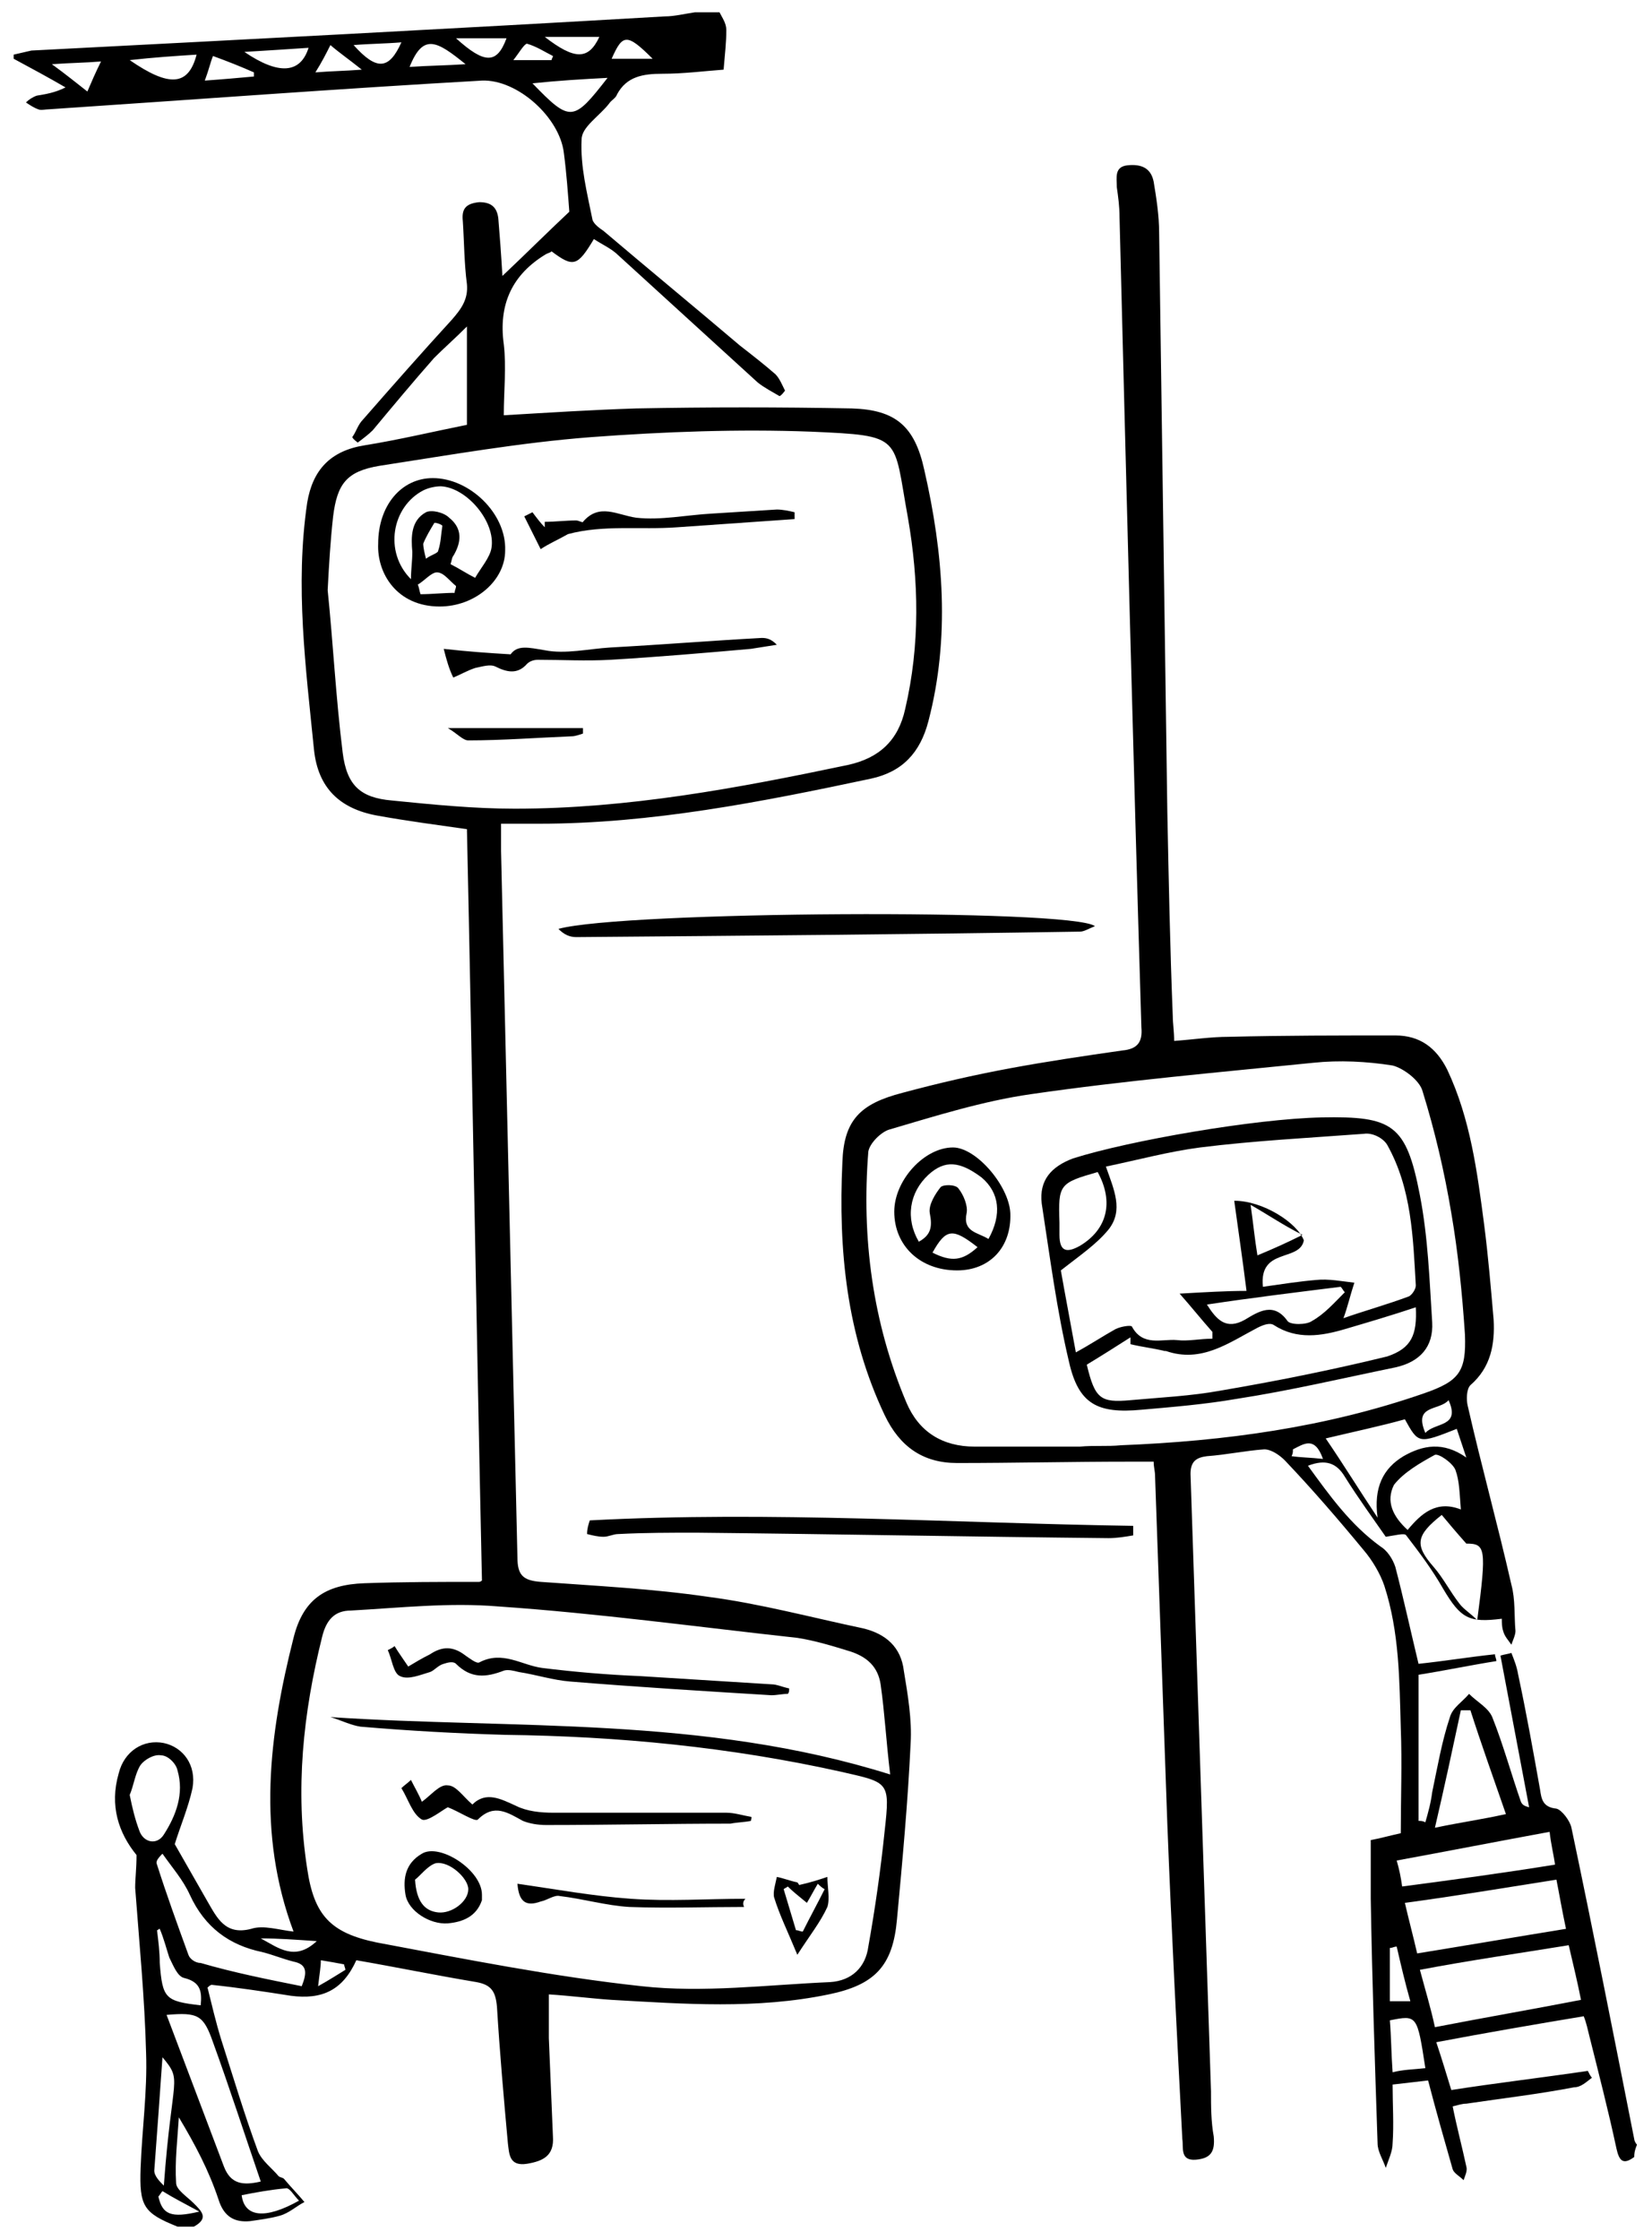<?xml version="1.0" encoding="utf-8"?>
<!-- Generator: Adobe Illustrator 25.1.0, SVG Export Plug-In . SVG Version: 6.00 Build 0)  -->
<svg version="1.1" id="Layer_1" xmlns="http://www.w3.org/2000/svg" xmlns:xlink="http://www.w3.org/1999/xlink" x="0px" y="0px"
	 viewBox="0 0 121 164" style="enable-background:new 0 0 121 164;" xml:space="preserve">
<g>
	<path d="M13,163c-2.5-1-2.8-1.5-2.7-4.3c0.1-2.8,0.5-5.6,0.4-8.4c-0.1-4-0.5-8.1-0.8-12.1c0-0.7,0.1-1.4,0.1-2.4
		c-1.3-1.6-2-3.6-1.3-6c0.4-1.6,1.8-2.5,3.3-2.2c1.4,0.3,2.4,1.6,2.1,3.3c-0.3,1.4-0.9,2.8-1.3,4.1c0.8,1.4,1.6,2.8,2.4,4.2
		c0.7,1.2,1.3,2.5,3.2,2c0.9-0.3,2.1,0.1,3.1,0.2c-2.7-7.2-1.8-14.4,0-21.5c0.7-2.8,2.3-3.9,5.2-4c2.8-0.1,5.6-0.1,8.4-0.1
		c0,0,0.1,0,0.2-0.1c-0.4-18.3-0.7-36.7-1.1-55c-2.1-0.3-4.4-0.6-6.6-1c-2.7-0.5-4.3-2-4.6-4.8c-0.6-6-1.4-12-0.5-18.1
		c0.4-2.4,1.7-3.8,4.2-4.2c2.5-0.4,5-1,7.5-1.5c0-2.3,0-4.6,0-7.2c-0.9,0.9-1.7,1.6-2.4,2.3c-1.5,1.7-3,3.5-4.5,5.3
		c-0.3,0.3-0.7,0.6-1.1,0.9c-0.1-0.1-0.3-0.2-0.4-0.4c0.3-0.4,0.4-0.9,0.8-1.3c2.1-2.4,4.3-4.9,6.5-7.3c0.7-0.8,1.2-1.5,1.1-2.6
		c-0.2-1.5-0.2-3.1-0.3-4.6c-0.1-0.9,0.2-1.3,1.2-1.4c0.8,0,1.3,0.3,1.4,1.2c0.1,1.2,0.2,2.5,0.3,4.2c1.8-1.7,3.3-3.2,4.9-4.7
		c-0.1-1.3-0.2-2.8-0.4-4.3c-0.3-2.6-3.4-5.4-6-5.3C24.7,6.5,14.1,7.3,3.6,8C3.3,8,3,8.1,2.8,8C2.5,7.9,2.2,7.7,1.9,7.5
		C2.1,7.3,2.4,7.1,2.7,7C3.3,6.9,4,6.8,4.8,6.4C3.6,5.7,2.3,5,1,4.3C1,4.2,1,4.1,1,4c0.4-0.1,0.9-0.2,1.3-0.3
		c15.5-0.8,30.9-1.6,46.4-2.5c0.7,0,1.5-0.2,2.2-0.3c0.6,0,1.2,0,1.8,0c0.2,0.4,0.5,0.8,0.5,1.3c0,0.9-0.1,1.7-0.2,2.9
		c-1.4,0.1-2.9,0.3-4.5,0.3c-1.4,0-2.6,0.2-3.3,1.5c-0.1,0.3-0.4,0.4-0.6,0.7c-0.7,0.9-2,1.7-2,2.6c-0.1,2,0.4,3.9,0.8,5.9
		c0.1,0.3,0.5,0.6,0.8,0.8c3.3,2.8,6.7,5.6,10,8.4c0.9,0.7,1.8,1.4,2.6,2.1c0.3,0.3,0.5,0.8,0.7,1.2c-0.1,0.1-0.2,0.3-0.4,0.4
		c-0.5-0.3-1.1-0.6-1.6-1c-3.4-3.1-6.8-6.2-10.2-9.3c-0.5-0.5-1.2-0.8-1.8-1.2c-1.2,2-1.5,2.1-3.1,0.9c-0.1,0.1-0.2,0.1-0.4,0.2
		c-2.5,1.5-3.5,3.7-3.1,6.6c0.2,1.7,0,3.4,0,5.2c3.4-0.2,6.5-0.4,9.7-0.5c5.3-0.1,10.5-0.1,15.8,0c3.2,0.1,4.6,1.3,5.3,4.5
		c1.4,6.1,1.9,12.3,0.3,18.4c-0.6,2.3-1.9,3.7-4.2,4.2c-8,1.7-16.1,3.3-24.3,3.3c-0.8,0-1.7,0-2.8,0c0,0.7,0,1.4,0,2
		c0.4,17.2,0.8,34.4,1.2,51.7c0,1.3,0.4,1.7,1.7,1.8c4.1,0.3,8.2,0.5,12.3,1.1c3.8,0.5,7.5,1.5,11.3,2.3c1.7,0.4,2.8,1.4,3,3.1
		c0.3,1.8,0.6,3.6,0.5,5.3c-0.2,4.3-0.6,8.6-1,12.9c-0.3,3.4-1.6,4.8-5,5.5c-5.3,1.1-10.6,0.7-15.9,0.4c-1.5-0.1-3-0.3-4.6-0.4
		c0,1.1,0,2.2,0,3.2c0.1,2.4,0.2,4.8,0.3,7.2c0.1,1.4-0.7,1.8-1.9,2c-1.3,0.2-1.3-0.7-1.4-1.5c-0.3-3.3-0.6-6.7-0.8-10
		c-0.1-1.1-0.4-1.6-1.5-1.8c-3-0.5-5.9-1.1-8.8-1.6c-1,2.2-2.5,2.9-4.8,2.6c-1.9-0.3-3.9-0.6-5.8-0.8c0,0-0.1,0-0.3,0.2
		c0.3,1.2,0.6,2.5,1,3.8c0.9,2.8,1.7,5.5,2.7,8.2c0.3,0.7,1,1.2,1.5,1.8c0.1,0.1,0.3,0.1,0.4,0.2c0.5,0.6,1,1.1,1.5,1.7
		c-0.6,0.3-1.1,0.8-1.8,1c-0.7,0.2-1.5,0.3-2.2,0.4c-1.1,0.1-1.9-0.3-2.3-1.6c-0.7-2.1-1.7-4-2.9-6c-0.1,1.6-0.3,3.2-0.2,4.8
		c0,0.5,0.8,1,1.3,1.5c0.6,0.6,1.1,1.1,0,1.7C14.2,163,13.6,163,13,163z M24,43.2c0.4,3.9,0.6,7.9,1.1,11.9c0.3,2.4,1.3,3.3,3.6,3.5
		c3,0.3,6,0.6,9,0.6c8.3,0,16.3-1.5,24.4-3.2c2.3-0.5,3.7-1.8,4.2-4.1c1.1-4.7,1-9.4,0.2-14c-1.1-6-0.3-6-7.1-6.3
		c-5.3-0.2-10.7,0-16.1,0.4c-5.2,0.4-10.3,1.3-15.5,2.1c-2.4,0.4-3.1,1.3-3.4,3.7C24.2,39.6,24.1,41.3,24,43.2z M65.2,129.9
		c-0.3-2.5-0.4-4.5-0.7-6.6c-0.2-1.3-1-2-2.2-2.4c-1.3-0.4-2.6-0.8-3.9-1c-7.3-0.8-14.6-1.8-21.9-2.3c-3.6-0.3-7.2,0.1-10.8,0.3
		c-1.2,0-1.8,0.7-2.1,1.9c-1.4,5.6-2,11.2-1.1,17c0.5,3.4,1.7,4.7,5.1,5.4c6.4,1.2,12.9,2.5,19.4,3.2c4.5,0.5,9.2-0.1,13.8-0.3
		c1.6-0.1,2.6-1.1,2.8-2.6c0.5-2.8,0.9-5.6,1.2-8.5c0.4-3.6,0.3-3.5-3.2-4.3c-8.1-1.8-16.3-2.6-24.6-2.7c-3.5-0.1-7.1-0.3-10.6-0.6
		c-0.7-0.1-1.5-0.5-2.2-0.7C37.7,126.6,51.5,125.6,65.2,129.9z M19.1,159.7c-1.2-3.5-2.3-6.9-3.5-10.2c-0.7-2-1.1-2.2-3.4-2
		c1.4,3.7,2.8,7.4,4.2,11.1C16.9,159.9,17.8,160,19.1,159.7z M22.1,145.4c0.4-1,0.4-1.6-0.6-1.8c-0.8-0.2-1.5-0.5-2.3-0.7
		c-2.4-0.5-4.2-1.8-5.3-4.2c-0.5-1.1-1.3-2-2-3c-0.4,0.4-0.5,0.6-0.4,0.8c0.7,2.2,1.5,4.4,2.3,6.6c0.1,0.3,0.5,0.6,0.9,0.6
		C17.1,144.4,19.6,144.9,22.1,145.4z M9.5,131.4c0.2,1,0.4,1.8,0.7,2.6c0.3,0.9,1.3,1.1,1.8,0.3c0.9-1.4,1.5-3,1-4.7
		c-0.1-0.5-0.7-1.1-1.2-1.1c-0.5-0.1-1.2,0.3-1.5,0.7C9.9,129.8,9.8,130.7,9.5,131.4z M11.9,150.6c-0.2,2.9-0.4,5.6-0.6,8.3
		c0,0.4,0.4,0.8,0.7,1.1C12.6,151.8,13.4,152.4,11.9,150.6z M44.5,5.7c-1.9,0.1-3.6,0.2-5.5,0.4C41.8,9,42,8.9,44.5,5.7z
		 M11.7,141.2c-0.1,0-0.1,0.1-0.2,0.1c0.1,0.8,0.2,1.6,0.2,2.4c0.2,2.6,0.4,2.8,3,3.1c0.1-1,0-1.7-1.2-2c-0.5-0.1-0.8-0.9-1.1-1.5
		C12.2,142.7,12,141.9,11.7,141.2z M21.9,161.1c-0.4-0.4-0.7-1-1-0.9c-1.1,0.1-2.2,0.3-3.2,0.5C17.9,162.3,19.4,162.5,21.9,161.1z
		 M9.5,4.4c2.9,2,4.3,1.9,4.9-0.4C12.8,4.1,11.3,4.2,9.5,4.4z M22.6,3.5c-1.5,0.1-3,0.2-4.7,0.3C20.4,5.5,22,5.4,22.6,3.5z
		 M34.1,4.7C32,3,31,2.4,30,4.9C31.4,4.8,32.6,4.8,34.1,4.7z M39.9,2.7c2.2,1.7,3.2,1.7,4,0C42.6,2.7,41.4,2.7,39.9,2.7z M29.4,3.1
		c-1.2,0.1-2.3,0.1-3.5,0.2C27.6,5.2,28.5,5.1,29.4,3.1z M33.4,2.8c2.1,1.9,3,1.9,3.7,0C35.9,2.8,34.8,2.8,33.4,2.8z M6.4,6.7
		C6.7,6,7,5.3,7.4,4.5C6.2,4.6,5.2,4.6,3.8,4.7C4.9,5.5,5.5,6,6.4,6.7z M15,5.9c1.4-0.1,2.5-0.2,3.6-0.3c0-0.1,0-0.2,0-0.3
		c-0.9-0.4-1.9-0.8-3-1.2C15.4,4.6,15.3,5.1,15,5.9z M23.1,5.3c1.2-0.1,2.1-0.1,3.4-0.2c-1-0.8-1.6-1.2-2.3-1.8
		C23.9,3.9,23.6,4.5,23.1,5.3z M47.8,4.3c-1.9-1.9-2.2-1.8-3,0C45.7,4.3,46.6,4.3,47.8,4.3z M11.9,160.4c-0.1,0.1-0.2,0.3-0.3,0.4
		c0.3,1.3,0.9,1.6,3,1.1C13.5,161.3,12.7,160.9,11.9,160.4z M40.4,4.4c0-0.1,0.1-0.2,0.1-0.3c-0.6-0.3-1.2-0.7-1.9-0.9
		c-0.2,0-0.6,0.7-1,1.2C38.8,4.4,39.6,4.4,40.4,4.4z M19.1,141.9c1.3,0.7,2.5,1.7,4.1,0.2C21.7,142,20.4,141.9,19.1,141.9z
		 M23.3,145.4c0.9-0.5,1.5-0.9,2-1.2c0-0.1-0.1-0.3-0.1-0.4c-0.5-0.1-1.1-0.2-1.7-0.3C23.5,144,23.4,144.5,23.3,145.4z"/>
	<path d="M119.7,157.9c-0.8,0.6-1.1,0.3-1.3-0.6c-0.6-2.8-1.3-5.5-2-8.3c-0.1-0.4-0.2-0.9-0.4-1.4c-3.6,0.6-7.1,1.2-10.8,1.9
		c0.4,1.2,0.7,2.2,1.1,3.5c3.2-0.5,6.6-0.9,10-1.4c0.1,0.2,0.2,0.4,0.3,0.5c-0.4,0.3-0.8,0.7-1.3,0.7c-2.6,0.5-5.2,0.8-7.9,1.2
		c-0.3,0-0.6,0.1-1,0.2c0.3,1.5,0.7,3,1,4.4c0.1,0.3-0.1,0.7-0.2,1c-0.3-0.3-0.7-0.5-0.8-0.8c-0.6-2.1-1.2-4.2-1.8-6.5
		c-0.9,0.1-1.7,0.2-2.6,0.3c0,1.5,0.1,2.9,0,4.3c0,0.6-0.3,1.2-0.5,1.8c-0.2-0.6-0.6-1.2-0.6-1.8c-0.2-6-0.4-11.9-0.5-17.9
		c0-1.4,0-2.8,0-4.3c0.6-0.1,1.3-0.3,2.2-0.5c0-2.6,0.1-5.1,0-7.7c-0.1-3.5-0.1-7-1.2-10.4c-0.3-0.9-0.9-1.9-1.5-2.6
		c-1.9-2.3-3.8-4.5-5.8-6.6c-0.4-0.4-1-0.8-1.5-0.8c-1.4,0.1-2.8,0.4-4.2,0.5c-0.8,0.1-1.2,0.4-1.2,1.3c0.5,15.1,1,30.1,1.5,45.2
		c0,1.1,0,2.2,0.2,3.3c0.1,1.1-0.2,1.6-1.3,1.7c-1.2,0.1-0.9-0.9-1-1.5c-0.4-7.7-0.8-15.4-1.1-23.1c-0.3-8.5-0.6-17-0.9-25.5
		c0-0.3-0.1-0.6-0.1-1c-0.7,0-1.2,0-1.8,0c-4.2,0-8.4,0.1-12.6,0.1c-2.5,0-4.2-1.2-5.3-3.5c-2.8-5.9-3.4-12.1-3.1-18.5
		c0.1-3.1,1.3-4.3,4.4-5.1c2.6-0.7,5.2-1.3,7.9-1.8c2.7-0.5,5.4-0.9,8.2-1.3c1.1-0.1,1.5-0.6,1.4-1.7c-0.6-19.8-1.1-39.6-1.6-59.3
		c0-0.8-0.1-1.5-0.2-2.2c0-0.7-0.2-1.5,0.8-1.6c1-0.1,1.7,0.2,1.9,1.2c0.2,1.2,0.4,2.5,0.4,3.7c0.2,14.1,0.4,28.2,0.6,42.4
		c0.1,5,0.2,10,0.4,15c0,0.5,0.1,1.1,0.1,1.8c1.4-0.1,2.7-0.3,4-0.3c4.1-0.1,8.1-0.1,12.2-0.1c1.8,0,3,0.9,3.8,2.5
		c1.7,3.6,2.2,7.5,2.7,11.3c0.3,2.3,0.5,4.7,0.7,7c0.1,1.8-0.2,3.5-1.7,4.8c-0.3,0.3-0.3,1.1-0.2,1.5c1,4.4,2.2,8.7,3.2,13.1
		c0.3,1.1,0.2,2.3,0.3,3.4c0,0.3-0.2,0.7-0.3,1c-0.2-0.3-0.5-0.6-0.6-1c-0.1-0.3-0.1-0.6-0.1-0.9c-2.4,0.3-3,0-4.3-2.2
		c-0.8-1.4-1.7-2.6-2.7-3.9c-0.1-0.2-0.8,0-1.5,0.1c-0.9-1.3-2-2.8-3-4.4c-0.6-1-1.4-1.3-2.7-0.8c1.6,2.2,3.1,4.3,5.3,5.9
		c0.5,0.3,0.9,0.9,1.1,1.5c0.6,2.3,1.1,4.6,1.7,7.1c1.9-0.2,3.7-0.5,5.6-0.7c0,0.2,0.1,0.3,0.1,0.5c-1.9,0.3-3.8,0.7-5.7,1
		c0,3.6,0,7.2,0,10.7c0.2,0,0.3,0,0.5,0.1c0.2-0.7,0.4-1.4,0.5-2.2c0.4-1.9,0.7-3.7,1.3-5.5c0.2-0.7,0.9-1.1,1.4-1.7
		c0.6,0.6,1.4,1,1.7,1.7c0.8,2,1.4,4.2,2.1,6.2c0.1,0.2,0.2,0.3,0.6,0.4c-0.7-3.7-1.4-7.4-2.1-11.1c0.3-0.1,0.5-0.1,0.8-0.2
		c0.2,0.5,0.4,1,0.5,1.6c0.6,2.8,1.1,5.6,1.6,8.4c0.1,0.7,0.2,1.3,1.2,1.4c0.4,0.1,1,0.9,1.1,1.4c1.6,7.6,3.1,15.2,4.6,22.8
		c0,0.1,0.1,0.3,0.2,0.4C119.7,157.5,119.7,157.7,119.7,157.9z M79.1,105.9C79.1,105.9,79.1,105.9,79.1,105.9c1-0.1,2,0,3-0.1
		c7.6-0.3,15-1.3,22.2-3.8c2.6-0.9,3.1-1.6,3-4.3c-0.2-3-0.5-6-1-8.9c-0.5-3-1.2-6-2.1-8.9c-0.2-0.8-1.4-1.7-2.2-1.9
		c-1.9-0.3-3.9-0.4-5.8-0.2c-6.9,0.7-13.8,1.3-20.7,2.3c-3.5,0.5-7,1.6-10.4,2.6c-0.6,0.2-1.4,1-1.5,1.6c-0.5,6.3,0.3,12.5,2.8,18.4
		c0.9,2.1,2.6,3.2,5,3.2C73.9,105.9,76.5,105.9,79.1,105.9z M104,144.2c0.4,1.5,0.8,2.8,1.1,4.2c3.6-0.7,7.1-1.3,10.7-2
		c-0.3-1.5-0.6-2.7-0.9-4C111.2,143,107.7,143.5,104,144.2z M103.8,143c3.7-0.6,7.2-1.2,10.9-1.8c-0.3-1.4-0.5-2.6-0.7-3.6
		c-3.8,0.6-7.4,1.2-11.1,1.7C103.2,140.6,103.5,141.7,103.8,143z M102.7,138.1c3.8-0.5,7.5-1,11.2-1.6c-0.1-0.7-0.3-1.5-0.4-2.4
		c-3.8,0.7-7.4,1.4-11.2,2.1C102.5,136.9,102.6,137.4,102.7,138.1z M107.7,125.2c-0.2,0-0.4,0-0.7,0c-0.6,2.8-1.2,5.6-1.9,8.6
		c1.9-0.4,3.4-0.6,5.2-1C109.4,130.2,108.5,127.7,107.7,125.2z M100.9,111.1c-0.3-2.2,0.4-3.6,1.9-4.5c1.4-0.8,2.9-1.1,4.6,0.1
		c-0.3-0.9-0.5-1.5-0.7-2.1c-2.8,1.1-2.8,1.1-3.8-0.7c-1.8,0.5-3.7,0.9-5.8,1.4C98.4,107.2,99.5,109,100.9,111.1z M107.4,113
		c-0.8-0.9-1.3-1.5-1.8-2.1c-1.9,1.5-2,2.2-0.6,3.8c0.7,0.8,1.2,1.8,1.9,2.7c0.3,0.4,0.8,0.7,1.3,1.2
		C108.9,113.3,108.8,113,107.4,113z M103.1,112c1-1.2,2.1-2.2,3.9-1.5c-0.1-1.2-0.1-2.1-0.4-2.9c-0.2-0.5-1.2-1.2-1.5-1.1
		c-1.1,0.6-2.3,1.3-3,2.2C101.5,109.9,102,111,103.1,112z M104.4,151.4c-0.6-3.9-0.6-3.9-2.6-3.5c0.1,1.2,0.1,2.4,0.2,3.8
		C102.8,151.5,103.5,151.5,104.4,151.4z M102.3,142.5c-0.2,0-0.3,0.1-0.5,0.1c0,1.3,0,2.5,0,3.9c0.5,0,0.9,0,1.5,0
		C102.9,145.1,102.6,143.8,102.3,142.5z M106.1,102.5c-0.7,0.8-2.6,0.3-1.7,2.4C105.1,104.1,107,104.5,106.1,102.5z M94.7,106.1
		c0,0.2,0,0.3-0.1,0.5c0.7,0.1,1.4,0.1,2.3,0.2C96.3,105.1,95.5,105.7,94.7,106.1z"/>
	<path d="M80.2,67.8c-0.5,0.2-0.8,0.4-1.1,0.4c-12.3,0.2-24.6,0.3-36.9,0.4c-0.5,0-0.9-0.2-1.3-0.6C45.6,66.7,78.5,66.5,80.2,67.8z"
		/>
	<path d="M43.2,111.3c13.3-0.7,26.5,0.2,39.8,0.4c0,0.2,0,0.4,0,0.7c-0.6,0.1-1.2,0.2-1.8,0.2c-10.1-0.1-20.1-0.3-30.2-0.4
		c-1.9,0-3.8,0-5.7,0.1c-0.4,0-0.7,0.2-1.1,0.2c-0.4,0-0.8-0.1-1.2-0.2C43,111.9,43.1,111.6,43.2,111.3z"/>
	<path d="M27.7,39.8c0-2.8,1.7-4.8,4-4.8c2.7,0,5.4,2.6,5.3,5.3c0,2.2-2.2,4.1-4.8,4.1C29.1,44.4,27.6,42,27.7,39.8z M30.1,42.4
		c0-0.7,0.1-1.3,0.1-2c-0.1-1.1-0.1-2.3,1-2.9c0.4-0.2,1.3,0,1.7,0.4c1,0.8,0.9,1.8,0.3,2.8c-0.1,0.1-0.1,0.3-0.2,0.6
		c0.6,0.3,1.2,0.7,1.8,1c0.4-0.7,1.1-1.5,1.2-2.2c0.3-1.9-1.8-4.4-3.7-4.5c-0.4,0-0.9,0.1-1.3,0.3C28.7,37.1,28.1,40.4,30.1,42.4z
		 M30.6,42.8c0.1,0.2,0.1,0.4,0.2,0.7c0.8,0,1.7-0.1,2.5-0.1c0-0.2,0.1-0.3,0.1-0.5c-0.5-0.4-0.9-1-1.4-1
		C31.6,41.9,31.1,42.5,30.6,42.8z M31.2,40.9c0.4-0.3,0.9-0.4,0.9-0.6c0.2-0.6,0.2-1.2,0.3-1.8c0-0.1-0.6-0.3-0.6-0.2
		c-0.3,0.5-0.6,1-0.8,1.5C31,40.1,31.1,40.5,31.2,40.9z"/>
	<path d="M32.5,47.5c1.8,0.2,3.2,0.3,4.9,0.4c0.5-0.7,1.3-0.5,2.5-0.3c1.5,0.3,3.2-0.1,4.8-0.2c3.7-0.2,7.4-0.5,11.1-0.7
		c0.4,0,0.7,0.1,1.1,0.5c-0.6,0.1-1.3,0.2-1.9,0.3c-3.4,0.3-6.9,0.6-10.3,0.8c-1.8,0.1-3.5,0-5.3,0c-0.3,0-0.6,0.1-0.8,0.3
		c-0.7,0.8-1.5,0.6-2.3,0.2c-0.4-0.2-1,0-1.5,0.1c-0.6,0.2-1.1,0.5-1.6,0.7C32.9,49,32.7,48.3,32.5,47.5z"/>
	<path d="M41.6,39.1c-0.7,0.4-1.4,0.7-2,1.1c-0.4-0.8-0.8-1.6-1.2-2.4c0.2-0.1,0.4-0.2,0.6-0.3c0.3,0.4,0.6,0.8,0.9,1.1
		c0-0.1,0-0.3,0-0.4c0.8,0,1.5-0.1,2.3-0.1c0.2,0,0.5,0.2,0.5,0.1c1.2-1.4,2.5-0.5,3.9-0.3c1.8,0.2,3.7-0.2,5.5-0.3
		c1.6-0.1,3.2-0.2,4.8-0.3c0.4,0,0.9,0.1,1.3,0.2c0,0.2,0,0.3,0,0.5c-2.9,0.2-5.7,0.4-8.6,0.6C46.9,38.8,44.2,38.4,41.6,39.1z"/>
	<path d="M32.8,53.3c3.6,0,6.7,0,9.9,0c0,0.1,0,0.3,0,0.4c-0.3,0.1-0.6,0.2-0.8,0.2c-2.5,0.1-5.1,0.3-7.6,0.3
		C33.9,54.2,33.5,53.7,32.8,53.3z"/>
	<path d="M55,133.3c-0.5,0.1-1,0.1-1.5,0.2c-4.5,0-9,0.1-13.5,0.1c-0.6,0-1.2-0.1-1.7-0.3c-1.1-0.6-2.1-1.3-3.3-0.1
		c-0.2,0.2-1.4-0.6-2.2-0.9c-0.4,0.2-1.5,1.1-1.9,0.9c-0.7-0.4-1-1.5-1.5-2.3c0.2-0.2,0.5-0.4,0.7-0.6c0.3,0.6,0.6,1.1,0.8,1.6
		c0.7-0.5,1.3-1.3,1.9-1.2c0.6,0,1.1,0.8,1.8,1.4c1-1,2.1-0.4,3.2,0.1c0.8,0.4,1.8,0.5,2.7,0.5c4.2,0,8.5,0,12.7,0
		c0.6,0,1.2,0.2,1.8,0.3C55.1,133,55,133.2,55,133.3z"/>
	<path d="M57.7,124c-0.4,0-0.8,0.1-1.2,0.1c-4.9-0.3-9.8-0.6-14.7-1c-1.3-0.1-2.5-0.5-3.8-0.7c-0.4-0.1-0.8-0.2-1.1-0.1
		c-1.3,0.5-2.4,0.6-3.5-0.5c-0.2-0.2-0.6-0.1-0.9,0c-0.4,0.1-0.7,0.5-1,0.6c-0.7,0.2-1.6,0.6-2.2,0.3c-0.5-0.2-0.6-1.3-0.9-1.9
		c0.2-0.1,0.4-0.2,0.5-0.3c0.3,0.5,0.6,0.9,1,1.5c0.5-0.3,1-0.6,1.6-0.9c0.9-0.6,1.7-0.6,2.6,0.1c0.3,0.2,0.8,0.6,1,0.5
		c1.7-0.9,3.1,0.2,4.6,0.4c2.4,0.3,4.8,0.5,7.2,0.6c3.2,0.2,6.4,0.4,9.6,0.6c0.4,0,0.8,0.2,1.3,0.3C57.8,123.8,57.8,123.9,57.7,124z
		"/>
	<path d="M35.3,138.7c0,0.1,0,0.2,0,0.4c-0.4,1.2-1.4,1.6-2.5,1.7c-1.3,0.1-2.9-0.9-3.1-2.1c-0.2-1.2,0-2.3,1.2-3
		C32.2,134.9,35.3,136.9,35.3,138.7z M30.4,137.6c0.1,1.6,0.7,2.3,1.7,2.4c1,0.1,2.2-0.8,2.2-1.7c0-0.8-1.4-2.1-2.4-1.9
		C31.3,136.6,30.8,137.3,30.4,137.6z"/>
	<path d="M54.5,139.6c-2.8,0-5.6,0.1-8.4,0c-1.7-0.1-3.4-0.6-5.1-0.8c-0.4-0.1-0.9,0.3-1.4,0.4c-1.1,0.4-1.6,0-1.7-1.3
		c2.8,0.4,5.5,0.9,8.3,1.1c2.8,0.2,5.6,0,8.4,0C54.4,139.2,54.4,139.4,54.5,139.6z"/>
	<path d="M58.5,138c0.9-0.2,1.5-0.4,2.1-0.6c0,0.7,0.2,1.6,0,2.2c-0.5,1.1-1.3,2.1-2.2,3.5c-0.7-1.7-1.3-2.9-1.7-4.2
		c-0.1-0.4,0.1-1,0.2-1.5c0.5,0.1,1,0.3,1.5,0.4C58.5,137.9,58.6,138.1,58.5,138z M58.3,141.3c0.2,0,0.3,0.1,0.5,0.1
		c0.5-1,1.1-2.1,1.6-3.1c-0.2-0.1-0.4-0.3-0.5-0.4c-0.3,0.5-0.5,0.9-0.8,1.4c-0.6-0.5-1-0.8-1.4-1.2c-0.1,0.1-0.2,0.1-0.3,0.2
		C57.7,139.3,58,140.3,58.3,141.3z"/>
	<path d="M96.8,81.8c5.2-0.1,6.2,0.5,7.2,5.7c0.6,3.1,0.7,6.2,0.9,9.3c0.1,1.8-0.9,2.9-2.7,3.3c-3.9,0.8-7.7,1.7-11.6,2.3
		c-2.3,0.4-4.7,0.6-7,0.8c-3.2,0.3-4.6-0.4-5.3-3.5c-0.9-3.8-1.4-7.7-2-11.6c-0.2-1.7,0.7-2.7,2.3-3.3
		C82.7,83.5,91.9,81.9,96.8,81.8z M92.5,94.2c1.4-0.2,2.7-0.4,3.9-0.5c0.9-0.1,1.9,0.1,2.8,0.2c-0.3,0.9-0.5,1.8-0.8,2.6
		c1.4-0.5,3.2-1,4.8-1.6c0.2-0.1,0.5-0.5,0.5-0.8c-0.2-3.5-0.3-7.1-2.1-10.3c-0.3-0.5-1.1-0.9-1.7-0.8c-4,0.3-8,0.5-12,1
		c-2.3,0.3-4.5,0.9-6.9,1.4c0.6,1.7,1.3,3.2,0.2,4.6c-0.9,1.1-2.1,1.9-3.5,3c0.3,1.7,0.7,3.8,1.1,6c1.1-0.6,2-1.2,2.9-1.7
		c0.4-0.2,1.1-0.3,1.2-0.2c0.8,1.5,2.2,0.9,3.3,1c0.8,0.1,1.7-0.1,2.6-0.1c0-0.2,0-0.3,0-0.5c-0.8-0.9-1.6-1.9-2.4-2.8
		c1.8-0.1,3.4-0.2,4.9-0.2c-0.3-2.4-0.6-4.4-0.9-6.6c2.1,0,4.6,1.6,5.1,2.9C95.2,92.4,92.2,91.3,92.5,94.2z M103.7,95.7
		c-1.8,0.6-3.5,1.1-5.2,1.6c-1.7,0.5-3.5,0.8-5.2-0.3c-0.3-0.2-0.8,0-1.2,0.2c-2.1,1.1-4.1,2.6-6.7,1.7c0,0-0.1,0-0.1,0
		c-0.8-0.2-1.7-0.3-2.5-0.5c0-0.2,0-0.3,0-0.5c-1.1,0.7-2.2,1.4-3.2,2c0.6,2.5,1,2.8,3.2,2.6c2.2-0.2,4.4-0.3,6.6-0.7
		c4.1-0.7,8.1-1.5,12.2-2.5C103.4,98.7,103.8,97.7,103.7,95.7z M80.4,85.8c-2.8,0.8-2.9,0.9-2.8,3.7c0,0.3,0,0.6,0,0.9
		c0,1.3,0.6,1.3,1.5,0.8C81.1,90,81.6,88,80.4,85.8z M98.5,94.6c-0.1-0.1-0.2-0.3-0.3-0.4c-3.2,0.4-6.5,0.8-9.8,1.3
		c0.7,1.1,1.4,1.9,2.8,1.1c1-0.6,2.1-1.3,3.1,0.1c0.2,0.3,1.4,0.3,1.8,0C97,96.2,97.7,95.4,98.5,94.6z M92.1,91.9
		c1.2-0.5,2.1-0.9,3.3-1.5C94,89.7,93,89,91.6,88.2C91.8,89.6,91.9,90.7,92.1,91.9z"/>
	<path d="M70.1,93c-2.7,0-4.6-1.8-4.6-4.3c0-2.3,2.2-4.7,4.3-4.7c1.7,0,4.1,2.8,4.2,4.8C74.1,91.3,72.5,93,70.1,93z M72.4,90.7
		c1-1.8,0.8-3.4-0.5-4.5c-1.6-1.2-2.7-1.3-3.9-0.2c-1.4,1.3-1.7,3.2-0.7,4.9c0.9-0.5,1-1.1,0.8-2.1c-0.1-0.6,0.4-1.4,0.8-1.9
		c0.2-0.2,1.1-0.2,1.3,0.1c0.4,0.5,0.7,1.3,0.6,1.8C70.5,90.2,71.6,90.2,72.4,90.7z M68.3,91.7c1.4,0.7,2.2,0.6,3.3-0.4
		C69.8,89.9,69.3,89.9,68.3,91.7z"/>
</g>
</svg>
